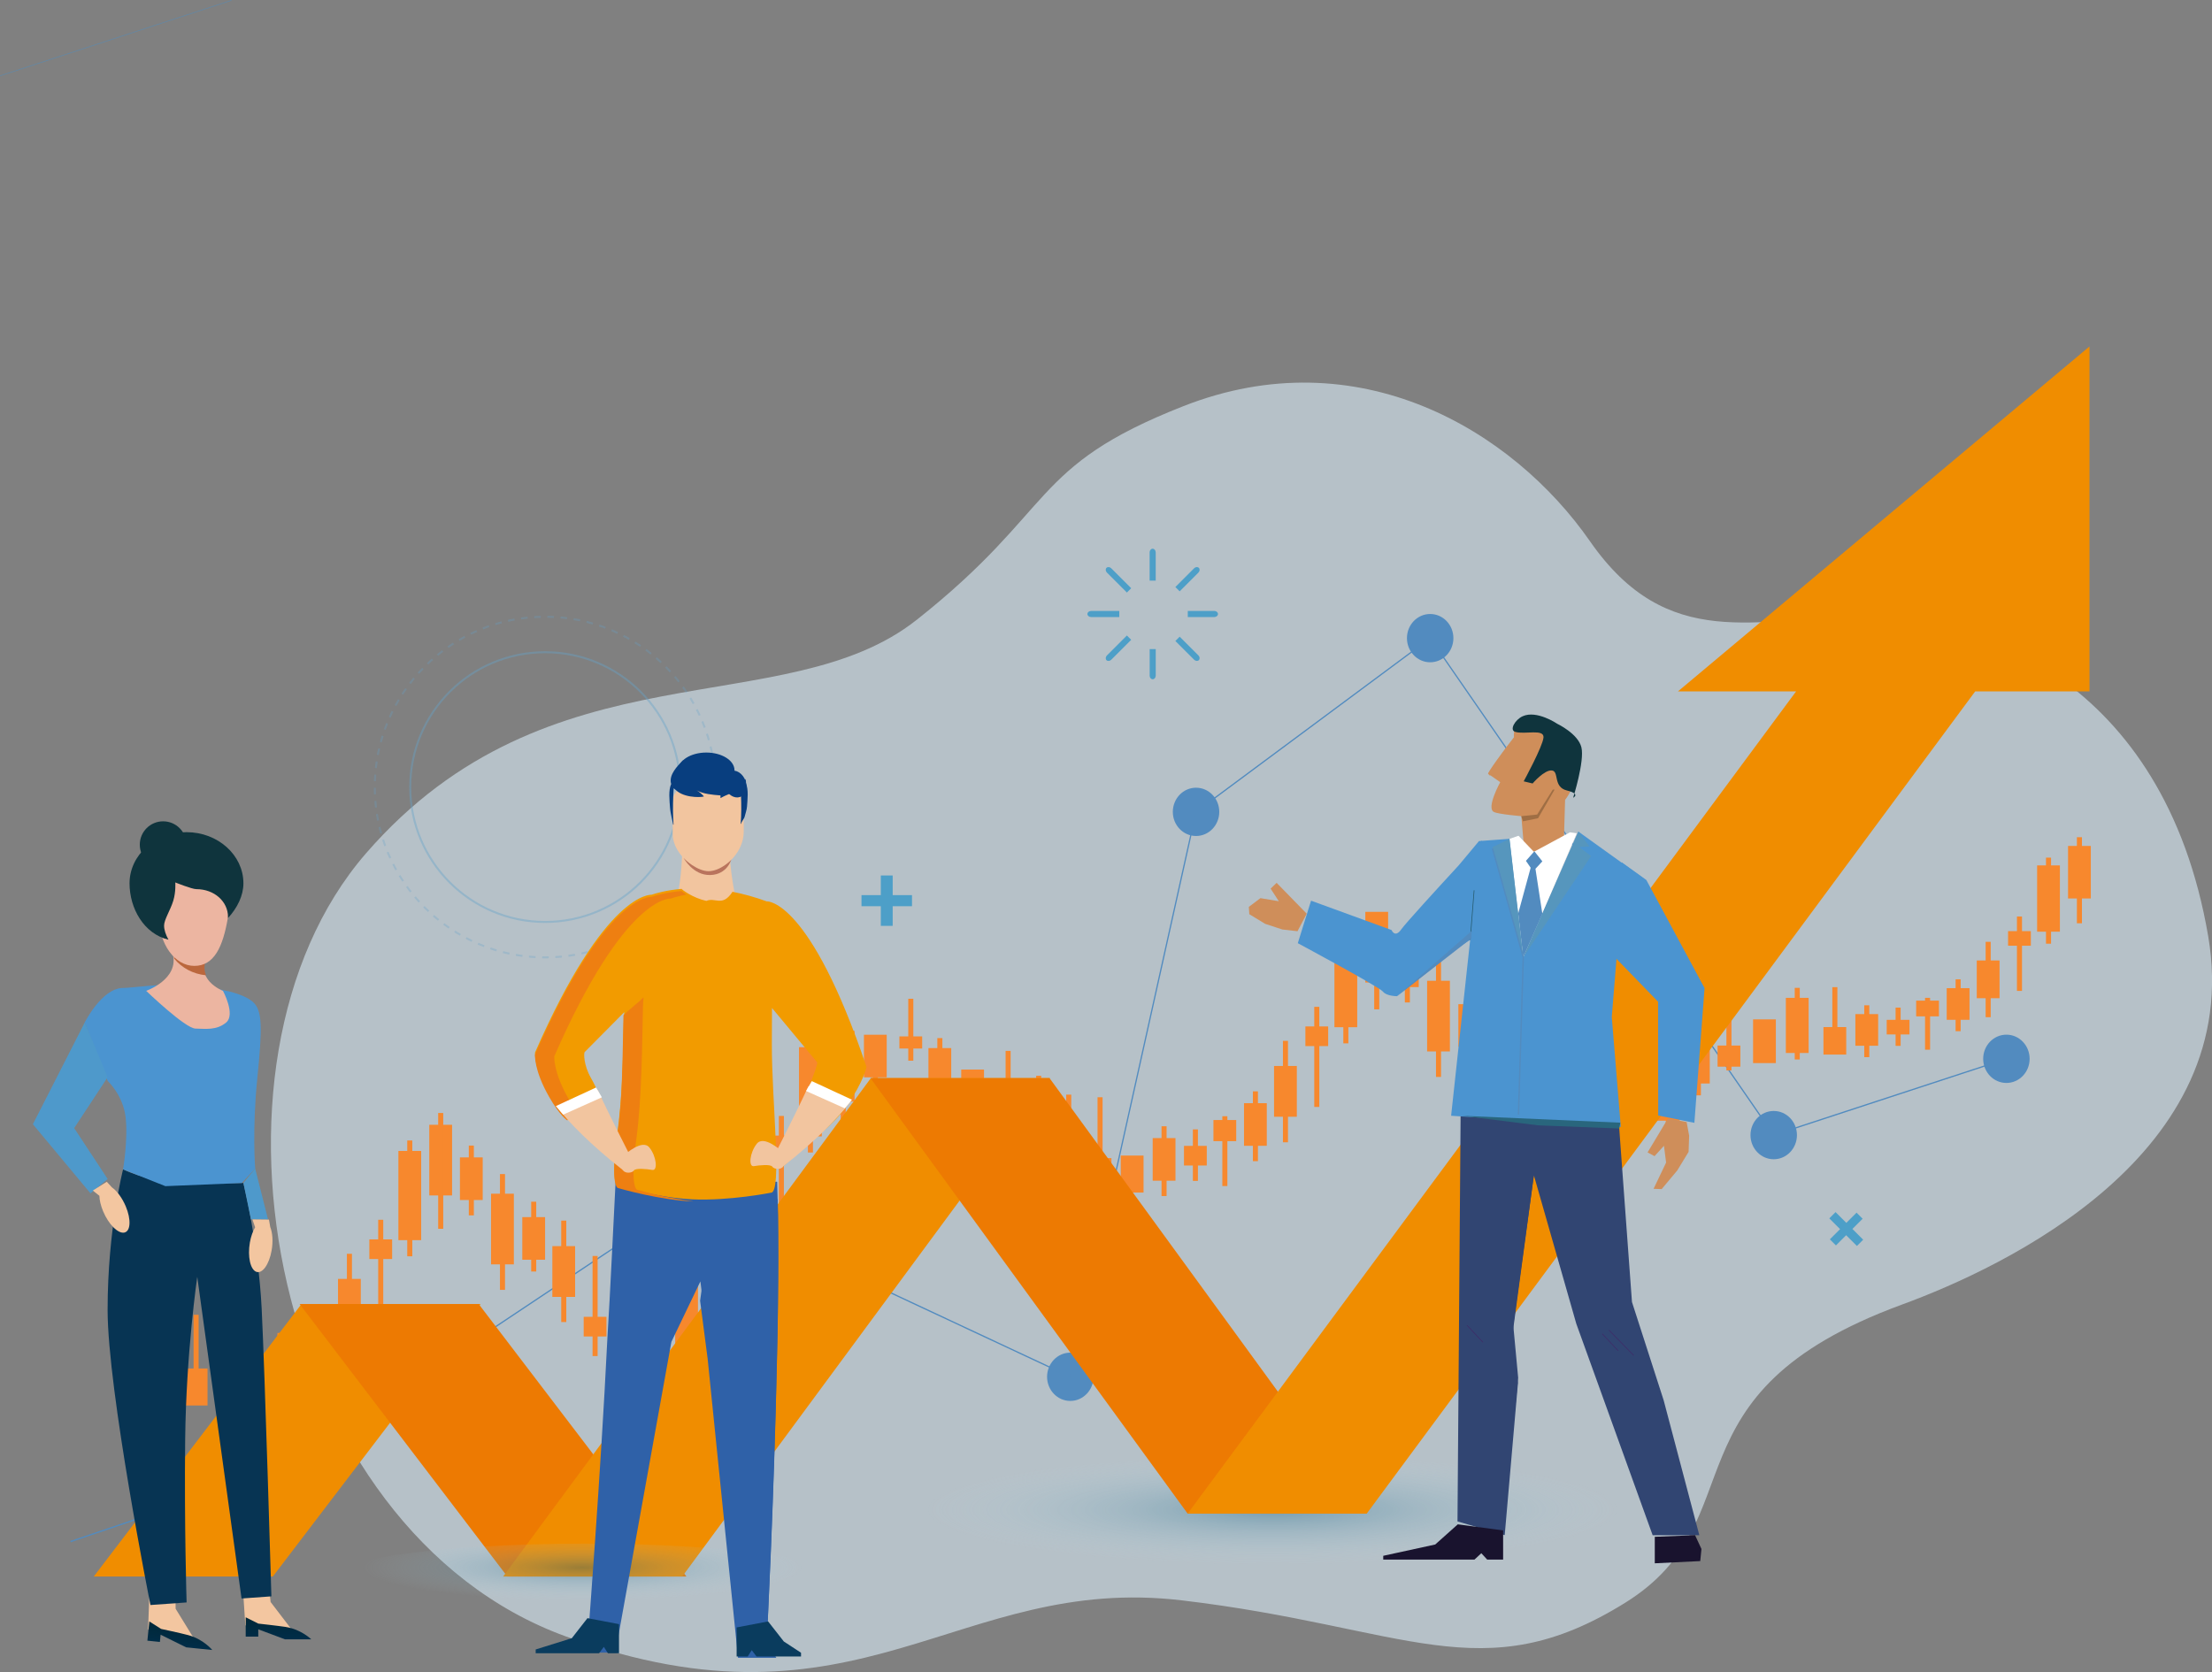 <?xml version="1.0" encoding="UTF-8"?><svg id="_レイヤー_2" xmlns="http://www.w3.org/2000/svg" xmlns:xlink="http://www.w3.org/1999/xlink" viewBox="0 0 600.03 453.65"><rect x="0" y="0" width="600.03" height="453.65" fill="#808080" stroke="none"/><defs><style>.cls-1{fill:#5696bd;}.cls-2{fill:#bb673d;}.cls-3{opacity:.7;stroke-dasharray:1.79 1.79;}.cls-3,.cls-4,.cls-5,.cls-6,.cls-7,.cls-8{fill:none;stroke-miterlimit:10;}.cls-3,.cls-7{stroke:#64a2c9;stroke-width:.54px;}.cls-9{fill:#2f61a8;}.cls-10{fill:#0f343d;}.cls-11{fill:#ed7a02;}.cls-12{fill:url(#Dégradé_sans_nom_24-2);}.cls-12,.cls-13,.cls-14{opacity:.4;}.cls-12,.cls-14{isolation:isolate;}.cls-15{fill:#4d9fc8;}.cls-16{fill:#cf8e5a;}.cls-17{fill:#073453;}.cls-18{fill:#55b6ca;}.cls-19{fill:#083e7f;}.cls-4{stroke:#25596b;}.cls-4,.cls-5,.cls-6,.cls-8{stroke-width:.18px;}.cls-20{fill:#dbecf9;opacity:.6;}.cls-21{fill:#4a4e9b;}.cls-22{fill:#f7882d;}.cls-5{stroke:#382b66;}.cls-23{fill:#ecb5a1;}.cls-24{fill:#fff;}.cls-25{fill:#b9745d;}.cls-6{stroke:#6287a5;}.cls-26{fill:#f2c59f;}.cls-27{fill:#4e99cb;}.cls-28{fill:#0a3c5e;}.cls-29{fill:#314572;}.cls-30{fill:#528bbf;}.cls-31{fill:#9f6e44;}.cls-32{fill:#f29b00;}.cls-33{fill:url(#Dégradé_sans_nom_53);}.cls-14{fill:url(#Dégradé_sans_nom_24);}.cls-34{fill:#4b94d0;}.cls-35{fill:#19132e;}.cls-8{stroke:#3e2b68;}.cls-36{fill:#29667d;}.cls-37{fill:#f3c6a0;}.cls-38{fill:#ee7f11;}.cls-39{fill:url(#Dégradé_sans_nom_53-2);}.cls-40{fill:#f08d00;}</style><radialGradient id="Dégradé_sans_nom_24" cx="99.8" cy="731.62" fx="99.8" fy="731.62" r="71.17" gradientTransform="translate(188.52 592.47) scale(1.57 -.25)" gradientUnits="userSpaceOnUse"><stop offset="0" stop-color="#186689"/><stop offset=".84" stop-color="#bee2ee" stop-opacity="0"/></radialGradient><radialGradient id="Dégradé_sans_nom_24-2" cx="191.88" cy="1896.7" fx="191.88" fy="1896.7" r="71.17" gradientTransform="translate(-33.97 709.79) scale(1 -.15)" xlink:href="#Dégradé_sans_nom_24"/><linearGradient id="Dégradé_sans_nom_53" x1="3209.19" y1="444.76" x2="3209.19" y2="438.79" gradientTransform="translate(3284.74) rotate(-180) scale(1 -1)" gradientUnits="userSpaceOnUse"><stop offset="0" stop-color="#002d49"/><stop offset="1" stop-color="#002737"/></linearGradient><linearGradient id="Dégradé_sans_nom_53-2" x1="3176.34" y1="742.78" x2="3176.34" y2="736.8" gradientTransform="translate(3284.11 30.56) rotate(-174.17) scale(1 -1)" xlink:href="#Dégradé_sans_nom_53"/></defs><g id="_レイヤー_1-2"><path class="cls-20" d="M248.68,168.15c-35.8,28.35-99.72,6.1-149.41,63.38-49.69,57.28-25.38,183.6,54.3,212.47,79.67,28.87,106.06-17,166.97-9.82,60.91,7.18,81.49,24.87,120.4.6,36.03-22.48,8.94-56.61,75.04-80.86,27.6-10.12,93.15-40.84,83.01-99.98-12.04-70.17-63.73-87.1-93.17-86.78-29.44.32-53.39,10.06-74.5-20.29-21.11-30.35-63.03-55.25-110.31-36.68-41.87,16.45-34.23,27.8-72.32,57.96Z"/><ellipse class="cls-14" cx="345.64" cy="412.69" rx="113.58" ry="17.24"/><ellipse class="cls-30" cx="544.26" cy="287.26" rx="6.3" ry="6.55"/><ellipse class="cls-30" cx="481.14" cy="307.96" rx="6.3" ry="6.55"/><ellipse class="cls-30" cx="387.95" cy="173.13" rx="6.3" ry="6.55"/><ellipse class="cls-30" cx="324.44" cy="220.26" rx="6.3" ry="6.55"/><ellipse class="cls-30" cx="290.33" cy="373.53" rx="6.3" ry="6.55"/><ellipse class="cls-30" cx="186.75" cy="325.08" rx="6.3" ry="6.55"/><ellipse class="cls-30" cx="76.49" cy="398.57" rx="6.3" ry="6.55"/><polygon class="cls-30" points="481.19 308.12 481.09 307.79 544.21 287.1 544.31 287.43 481.19 308.12"/><polygon class="cls-30" points="481 308.06 387.82 173.23 388.09 173.03 481.28 307.86 481 308.06"/><polygon class="cls-30" points="324.54 220.4 324.34 220.12 387.86 172.99 388.05 173.27 324.54 220.4"/><polygon class="cls-30" points="290.49 373.57 290.16 373.49 324.27 220.22 324.6 220.3 290.49 373.57"/><polygon class="cls-30" points="290.26 373.69 186.68 325.24 186.82 324.92 290.4 373.38 290.26 373.69"/><polygon class="cls-30" points="76.58 398.71 76.4 398.42 186.66 324.93 186.84 325.22 76.58 398.71"/><polygon class="cls-30" points="19.19 418.4 19.08 418.07 72.42 399.98 72.52 400.31 19.19 418.4"/><rect class="cls-22" x="133.21" y="323.86" width="6.18" height="19.17"/><rect class="cls-22" x="135.62" y="318.53" width="1.37" height="31.42"/><rect class="cls-22" x="124.76" y="314.01" width="6.18" height="11.56"/><rect class="cls-22" x="127.17" y="310.8" width="1.37" height="18.94"/><rect class="cls-22" x="116.45" y="305.16" width="6.18" height="19.17"/><rect class="cls-22" x="118.86" y="301.96" width="1.37" height="31.42"/><rect class="cls-22" x="108.07" y="312.26" width="6.18" height="24.2"/><rect class="cls-22" x="110.47" y="309.42" width="1.37" height="31.42"/><rect class="cls-22" x="100.19" y="336.25" width="6.18" height="5.33"/><rect class="cls-22" x="102.59" y="330.93" width="1.37" height="27.16"/><rect class="cls-22" x="91.69" y="346.97" width="6.18" height="13.78"/><rect class="cls-22" x="94.1" y="340.16" width="1.37" height="27.52"/><rect class="cls-22" x="83.54" y="357.07" width="6.18" height="11.56"/><rect class="cls-22" x="85.95" y="353.86" width="1.37" height="18.94"/><rect class="cls-22" x="75.25" y="361.64" width="6.18" height="5.73"/><rect class="cls-22" x="77.66" y="360.61" width="1.37" height="18.94"/><rect class="cls-22" x="67.26" y="368.65" width="6.18" height="5.33"/><rect class="cls-22" x="69.67" y="364.18" width="1.37" height="13.97"/><rect class="cls-22" x="58.76" y="366.54" width="6.18" height="11.56"/><rect class="cls-22" x="61.17" y="363.33" width="1.37" height="18.94"/><rect class="cls-22" x="50.11" y="371.28" width="6.18" height="10.04"/><rect class="cls-22" x="52.51" y="356.71" width="1.37" height="18.94"/><rect class="cls-22" x="158.33" y="357.26" width="6.18" height="5.33"/><rect class="cls-22" x="160.74" y="340.75" width="1.37" height="27.16"/><rect class="cls-22" x="149.83" y="338.08" width="6.18" height="13.78"/><rect class="cls-22" x="152.24" y="331.16" width="1.37" height="27.52"/><rect class="cls-22" x="141.68" y="330.21" width="6.18" height="11.56"/><rect class="cls-22" x="144.09" y="326.03" width="1.37" height="18.94"/><rect class="cls-22" x="183.15" y="330.21" width="6.18" height="36.22"/><rect class="cls-22" x="185.56" y="351.66" width="1.37" height="18.94"/><rect class="cls-22" x="174.86" y="359.44" width="6.18" height="5.73"/><rect class="cls-22" x="177.26" y="358.41" width="1.37" height="18.94"/><rect class="cls-22" x="166.87" y="366.45" width="6.18" height="5.33"/><rect class="cls-22" x="169.28" y="361.98" width="1.37" height="13.97"/><rect class="cls-22" x="216.74" y="284.1" width="6.18" height="24.2"/><rect class="cls-22" x="219.15" y="281.26" width="1.37" height="31.42"/><rect class="cls-22" x="208.86" y="308.09" width="6.18" height="5.33"/><rect class="cls-22" x="211.27" y="302.76" width="1.37" height="27.16"/><rect class="cls-22" x="200.36" y="318.81" width="6.18" height="13.78"/><rect class="cls-22" x="202.77" y="312" width="1.37" height="27.52"/><rect class="cls-22" x="192.22" y="328.91" width="6.18" height="11.56"/><rect class="cls-22" x="194.63" y="325.7" width="1.37" height="18.94"/><rect class="cls-22" x="44.02" y="377.06" width="1.37" height="27.52"/><rect class="cls-22" x="234.35" y="280.73" width="6.18" height="11.56"/><rect class="cls-22" x="236.76" y="282.13" width="1.37" height="18.94"/><rect class="cls-22" x="225.63" y="279.68" width="6.18" height="19.17"/><rect class="cls-22" x="228.04" y="276.49" width="1.37" height="31.42"/><rect class="cls-22" x="251.85" y="284.35" width="6.18" height="14.96"/><rect class="cls-22" x="254.26" y="281.64" width="1.37" height="19.43"/><rect class="cls-22" x="243.97" y="281.18" width="6.18" height="3.29"/><rect class="cls-22" x="246.38" y="270.97" width="1.37" height="16.8"/><rect class="cls-22" x="260.74" y="290.18" width="6.18" height="11.86"/><rect class="cls-22" x="295.31" y="314.2" width="6.18" height="5.33"/><rect class="cls-22" x="297.72" y="297.69" width="1.37" height="27.16"/><rect class="cls-22" x="286.81" y="303.91" width="6.18" height="13.78"/><rect class="cls-22" x="289.22" y="296.98" width="1.37" height="27.52"/><rect class="cls-22" x="278.67" y="296.03" width="6.18" height="11.56"/><rect class="cls-22" x="281.07" y="291.86" width="1.37" height="18.94"/><rect class="cls-22" x="270.37" y="297.28" width="6.18" height="5.73"/><rect class="cls-22" x="272.78" y="285.11" width="1.37" height="18.94"/><rect class="cls-22" x="387.12" y="266.09" width="6.18" height="19.17"/><rect class="cls-22" x="389.53" y="260.76" width="1.37" height="31.42"/><rect class="cls-22" x="378.67" y="256.24" width="6.18" height="11.56"/><rect class="cls-22" x="381.08" y="253.03" width="1.37" height="18.94"/><rect class="cls-22" x="370.36" y="247.39" width="6.18" height="19.17"/><rect class="cls-22" x="372.77" y="248.1" width="1.37" height="25.74"/><rect class="cls-22" x="361.98" y="254.49" width="6.18" height="24.2"/><rect class="cls-22" x="364.39" y="251.65" width="1.37" height="31.42"/><rect class="cls-22" x="354.1" y="278.48" width="6.18" height="5.33"/><rect class="cls-22" x="356.51" y="273.16" width="1.37" height="27.16"/><rect class="cls-22" x="345.6" y="289.2" width="6.18" height="13.78"/><rect class="cls-22" x="348.01" y="282.39" width="1.37" height="27.52"/><rect class="cls-22" x="337.45" y="299.3" width="6.18" height="11.56"/><rect class="cls-22" x="339.86" y="296.09" width="1.37" height="18.94"/><rect class="cls-22" x="329.16" y="303.87" width="6.18" height="5.73"/><rect class="cls-22" x="331.57" y="302.84" width="1.37" height="18.94"/><rect class="cls-22" x="321.17" y="310.88" width="6.18" height="5.33"/><rect class="cls-22" x="323.58" y="306.41" width="1.37" height="13.97"/><rect class="cls-22" x="312.68" y="308.77" width="6.18" height="11.56"/><rect class="cls-22" x="315.08" y="305.56" width="1.37" height="18.94"/><rect class="cls-22" x="304.02" y="313.51" width="6.18" height="10.04"/><rect class="cls-22" x="395.6" y="272.44" width="6.18" height="11.56"/><rect class="cls-22" x="398" y="268.27" width="1.37" height="18.94"/><rect class="cls-22" x="405.57" y="275.39" width="6.18" height="11.86"/><rect class="cls-22" x="440.14" y="299.41" width="6.18" height="5.33"/><rect class="cls-22" x="431.64" y="289.11" width="6.18" height="13.78"/><rect class="cls-22" x="434.05" y="282.19" width="1.37" height="27.52"/><rect class="cls-22" x="423.5" y="281.23" width="6.18" height="11.56"/><rect class="cls-22" x="425.91" y="277.06" width="1.37" height="18.94"/><rect class="cls-22" x="415.2" y="282.49" width="6.18" height="5.73"/><rect class="cls-22" x="417.61" y="270.31" width="1.37" height="18.94"/><rect class="cls-22" x="484.43" y="270.72" width="6.18" height="14.96" transform="translate(975.04 556.4) rotate(180)"/><rect class="cls-22" x="486.84" y="268.01" width="1.37" height="19.43"/><rect class="cls-22" x="475.54" y="276.55" width="6.18" height="11.86" transform="translate(957.26 564.97) rotate(180)"/><rect class="cls-22" x="449.46" y="290.28" width="6.18" height="13.78" transform="translate(905.11 594.33) rotate(180)"/><rect class="cls-22" x="451.87" y="283.35" width="1.37" height="27.52"/><rect class="cls-22" x="457.61" y="282.4" width="6.18" height="11.56" transform="translate(921.4 576.36) rotate(180)"/><rect class="cls-22" x="460.02" y="278.23" width="1.37" height="18.94"/><rect class="cls-22" x="465.9" y="283.65" width="6.18" height="5.73" transform="translate(937.99 573.04) rotate(180)"/><rect class="cls-22" x="468.31" y="271.48" width="1.37" height="18.94"/><rect class="cls-22" x="560.98" y="229.51" width="6.18" height="14.25"/><rect class="cls-22" x="563.38" y="227.14" width="1.37" height="23.35"/><rect class="cls-22" x="552.59" y="234.79" width="6.18" height="17.98"/><rect class="cls-22" x="555" y="232.68" width="1.37" height="23.35"/><rect class="cls-22" x="544.71" y="252.62" width="6.18" height="3.96"/><rect class="cls-22" x="547.12" y="248.66" width="1.37" height="20.18"/><rect class="cls-22" x="536.22" y="260.58" width="6.18" height="10.24"/><rect class="cls-22" x="538.63" y="255.52" width="1.37" height="20.45"/><rect class="cls-22" x="528.07" y="268.09" width="6.18" height="8.59"/><rect class="cls-22" x="530.48" y="265.7" width="1.37" height="14.07"/><rect class="cls-22" x="519.78" y="271.48" width="6.18" height="4.26"/><rect class="cls-22" x="522.19" y="270.72" width="1.37" height="14.07"/><rect class="cls-22" x="511.79" y="276.69" width="6.18" height="3.96"/><rect class="cls-22" x="514.2" y="273.37" width="1.37" height="10.38"/><rect class="cls-22" x="503.29" y="275.13" width="6.18" height="8.59"/><rect class="cls-22" x="505.7" y="272.74" width="1.37" height="14.07"/><rect class="cls-22" x="494.63" y="278.65" width="6.18" height="7.46"/><rect class="cls-22" x="497.04" y="267.82" width="1.37" height="14.07"/><polygon class="cls-40" points="130.36 353.8 81.77 353.8 25.44 427.71 74.02 427.71 130.36 353.8"/><polygon class="cls-11" points="186.2 427.71 137.61 427.71 81.28 353.8 129.86 353.8 186.2 427.71"/><line class="cls-6" x1="62.81" y1=".09" x2=".03" y2="20.57"/><polygon class="cls-40" points="284.82 292.49 236.24 292.49 136.49 427.71 185.07 427.71 284.82 292.49"/><polygon class="cls-11" points="370.74 410.65 322.16 410.65 236.11 292.49 284.69 292.49 370.74 410.65"/><polygon class="cls-40" points="455.16 187.58 487.21 187.58 322.16 410.65 370.74 410.65 535.79 187.58 566.8 187.58 566.8 93.99 455.16 187.58"/><ellipse class="cls-12" cx="158.71" cy="429.17" rx="72.45" ry="10.38"/><polygon class="cls-37" points="66.55 440.98 79.57 442.69 73.41 434.64 72.02 422.21 65.27 422.21 65.99 432.45 66.55 440.98"/><path class="cls-33" d="M70.06,440.49s5.3.58,7.44.91c4.24.67,6.92,3.35,6.92,3.35h-7.13s-7.23-2.71-7.23-2.71v1.98h-3.41v-5.24s3.41,1.71,3.41,1.71Z"/><polygon class="cls-37" points="40.17 442.07 52.95 445.09 47.64 436.46 47.52 423.95 40.81 423.26 40.48 433.52 40.17 442.07"/><path class="cls-39" d="M43.72,441.94s5.22,1.11,7.31,1.67c4.15,1.1,6.55,4.04,6.55,4.04l-7.09-.72-6.92-3.43-.2,1.97-3.39-.35.53-5.21,3.22,2.04Z"/><path class="cls-17" d="M40.82,435.45l9.8-.7s-.65-20.83-.39-44.24,3.28-44.1,3.28-44.1l12.01,87.27,8.1-.58s-1.76-60.49-2.64-78.08-4.96-34.07-4.96-34.07c0,0-11.31.28-19.24-.28-7.93-.56-13.39-3.42-13.39-3.42,0,0-4.2,16.23-4.2,38.12,0,21.89,11.62,80.08,11.62,80.08Z"/><path class="cls-34" d="M33.4,317.26l11.46,4.55,20.71-.85,3.65-3.93s-.84-10.49.57-24.4c1.41-13.91,1.39-18.54-1.19-20.8s-8.3-3.71-17.64-4.52c-6.96-.6-15.12.73-17.57.73-5.73,0-10.42,9.37-10.42,9.37l6.25,15.88s4.09,3.75,4.83,9.66c.75,5.91-.67,14.3-.67,14.3Z"/><polygon class="cls-27" points="22.98 277.42 29.2 292.26 20.12 306.06 29.2 319.86 24.54 323.76 8.92 305.01 22.98 277.42"/><polygon class="cls-27" points="68.08 330.83 72.71 330.83 69.22 317.03 66.03 320.96 68.08 330.83"/><path class="cls-23" d="M39.65,268.82s10.59,10.19,13.37,10.24c2.78.05,5.73.52,8.33-1.65,2.6-2.17-.87-8.59-.87-8.59,0,0-8.16-3.12-3.99-10.07s-11.44-6.94-9.63,0-7.21,10.07-7.21,10.07Z"/><path class="cls-2" d="M47.24,260.07c-.03-.42-.1-.86-.22-1.32-1.81-6.94,13.79-6.94,9.63,0-1.44,2.39-1.41,4.33-.75,5.85-3.52-.32-6.61-2.02-8.65-4.53Z"/><path class="cls-23" d="M43.12,248.77c0,7.33,4.3,13.28,9.6,13.28s7.76-5,9.13-13.28c1.2-7.24-3.83-13.28-9.13-13.28s-9.6,5.95-9.6,13.28Z"/><path class="cls-10" d="M50.58,225.77c8.53,0,15.45,6.22,15.45,13.89,0,3.3-1.64,6.66-4.18,9.41,0-.1,0-.2,0-.29,0-4.22-3.74-7.55-8.58-7.55-1.21,0-5.72-1.82-5.72-1.82,0,0,.2,2.49-.54,4.94-.78,2.58-2.5,5.15-2.5,6.77,0,1.15.45,2.49,1.19,3.82-6.71-1.6-10.56-8.55-10.56-15.28,0-7.67,6.92-13.89,15.45-13.89Z"/><circle class="cls-10" cx="44.25" cy="229.16" r="6.33"/><path class="cls-37" d="M25.18,323l3.79-2.38,1.4,1.53c1.35.94,2.77,2.83,3.74,5.13,1.5,3.55,1.33,6.74-.36,7.12-1.69.38-4.28-2.2-5.77-5.75-.65-1.55-.99-3.03-1.02-4.23l-1.77-1.41Z"/><path class="cls-37" d="M68.49,330.83l4.47.05.35,2.04c.62,1.52.8,3.88.37,6.34-.66,3.8-2.52,6.39-4.15,5.79-1.63-.6-2.41-4.16-1.75-7.96.29-1.65.81-3.08,1.43-4.11l-.73-2.15Z"/><path class="cls-18" d="M448.53,401.13l-1.47-6.09c.69-.08,1.37-.19,2.04-.36,1.08-.27,2.12-.66,3.13-1.16l1.47,6.1c-1.01.49-2.05.88-3.13,1.15-.67.17-1.35.29-2.04.37Z"/><path class="cls-29" d="M397.11,327.11l.73-2.91c1.51.48,3.04.91,4.6,1.29.97.24,1.95.44,2.92.63l-.73,2.91c-.97-.19-1.95-.4-2.92-.63-1.56-.37-3.09-.8-4.61-1.28Z"/><path class="cls-16" d="M424.55,217.02s5.35-6.79,3.79-14.6c-.83-4.12-11.09-7.16-14.61-7.16s-3.06,4.77-3.06,4.77c0,0-6.5,8.4-7.02,9.87l3.3,2.31s-3.87,7.02-1.72,8.08c1.27.63,7.45,1.14,7.45,1.14l.88,10.39,10.65-3.31.34-11.5Z"/><path class="cls-10" d="M418.69,200.1c.22-2.46-5.07-.76-7.67-1.54-1.65-.49-.06-3.3,2.02-4.24,3.84-1.74,9.39,2.05,9.39,2.05,0,0,5.66,2.68,6.55,6.41.89,3.73-2.24,13.65-2.24,13.65,0,0,2.11-1.04-1.71-1.97-3.82-.94-2.02-5.22-4.07-5.43-2.05-.21-5.22,3.53-5.22,3.53l-2.42-.58s5.14-9.42,5.37-11.88Z"/><polygon class="cls-31" points="421.7 214.22 417.22 221.99 413.12 222.83 412.67 221.43 416.97 220.99 421.22 214.22 421.7 214.22"/><polygon class="cls-16" points="405.37 208.41 409.29 201.84 403.65 209.9 404.18 210.45 405.37 208.41"/><polygon class="cls-29" points="395.36 412.77 408.17 416.49 411.76 375.25 410.32 361.73 416.08 318.86 427.59 359.14 448.3 416.51 460.96 416.51 451.29 379.91 442.69 353.24 439.09 304.16 411.91 302.4 396.22 300.71 395.36 412.77"/><path class="cls-34" d="M355.65,244.36l21.82,7.96s.91,2.3,2.64-.18c1.09-1.56,9.52-10.79,15.59-17.38l5.49-6.57.62-.05c.1-.11.16-.17.16-.17l-.02.16,7.51-.55,3.74,32.13,14.96-34.09,17.69,12.7,4.76,8.35,1.15,18.13-12.82-10.18-1.73,21.31,2.45,29.8-46.03-3.02,5.17-47.74-3.78,2.44-16.07,12.86s-2.88,0-3.82-1.25c-.94-1.25-23.09-13.13-23.09-13.13l3.6-11.54Z"/><polygon class="cls-29" points="409.17 359.42 410.38 374.53 407.74 415.2 411.82 373.8 410.49 359.57 416.08 318.86 414.49 313.25 409.17 359.42"/><line class="cls-8" x1="434.63" y1="361.87" x2="438.95" y2="366.47"/><polygon class="cls-35" points="375.22 423.13 399.96 423.13 401.83 421.4 403.42 423.13 407.74 423.13 407.74 415.2 395.44 413.56 389.32 419.03 375.22 422.1 375.22 423.13"/><polygon class="cls-35" points="448.88 424.13 461.21 423.53 461.54 420.25 459.81 416.51 448.88 416.94 448.88 424.13"/><polygon class="cls-24" points="413.2 259.73 427.73 226.07 425.89 225.81 416.08 231.1 411.91 226.74 409.47 227.6 413.2 259.73"/><polygon class="cls-30" points="415.21 235.42 411.83 247.82 413.2 259.73 418.38 247.93 416.51 235.71 418.38 233.69 416.22 230.96 413.92 233.55 415.21 235.42"/><polygon class="cls-1" points="431.61 232.25 413.2 259.73 428.16 225.64 431.18 229.67 428.37 229.8 431.61 232.25"/><polygon class="cls-1" points="404.86 229.81 413.2 259.73 409.47 227.6 404.86 229.81"/><polygon class="cls-36" points="439.24 306.17 417.23 305.31 396.66 302.72 439.53 304.59 439.24 306.17"/><polygon class="cls-30" points="412.09 302.41 411.72 302.39 413.02 259.75 404.68 230.29 405.03 230.19 413.39 259.71 413.39 259.74 412.09 302.41"/><line class="cls-5" x1="439.81" y1="245.35" x2="438.95" y2="254.55"/><line class="cls-4" x1="399.87" y1="241.55" x2="398.81" y2="254.98"/><polygon class="cls-16" points="346.3 239.52 344.67 241.09 346.9 244.51 341.9 243.67 338.76 246.04 338.89 248.03 343.2 250.65 347.83 252.17 351.96 252.65 354.46 247.89 346.3 239.52"/><line class="cls-8" x1="436.44" y1="360.86" x2="443.18" y2="367.76"/><line class="cls-8" x1="397.95" y1="359.57" x2="402.27" y2="364.17"/><polygon class="cls-30" points="399.25 252.54 399.1 254.6 378.96 270.28 399.25 252.54"/><polygon class="cls-30" points="448.59 262.27 448.59 262.27 439.09 254.98 439.53 252.97 449.88 262.23 448.59 262.27"/><polygon class="cls-34" points="449.77 271.77 437.56 259.18 439.94 233.97 446.59 238.75 462.38 268.08 459.62 304.63 449.81 302.65 449.77 271.77"/><polygon class="cls-16" points="446.92 312.66 448.81 313.67 451.37 310.86 451.95 315.41 448.55 322.53 450.75 322.61 454.99 317.53 458.05 312.51 458.2 308.11 457.52 304.41 452.45 303.46 446.92 312.66"/><path class="cls-15" d="M238.93,245.86h-5.24v-3.01h5.24v-5.33h3.22v5.33h5.24v3.01h-5.24v5.33h-3.22v-5.33Z"/><path class="cls-15" d="M311.85,149.87v7.65h1.65v-7.65c0-.55-.37-1-.83-1s-.83.45-.83,1Z"/><path class="cls-15" d="M311.85,183.29c0,.55.37,1,.83,1s.83-.45.83-1v-7.19h-1.65v7.19Z"/><path class="cls-15" d="M294.97,166.58c0,.46.45.83,1,.83h7.65v-1.65h-7.65c-.55,0-1,.37-1,.83Z"/><path class="cls-15" d="M329.39,165.76h-7.19v1.65h7.19c.55,0,1-.37,1-.83s-.45-.83-1-.83Z"/><path class="cls-15" d="M300.27,155.35l5.41,5.41,1.17-1.17-5.41-5.41c-.39-.39-.97-.44-1.29-.12s-.27.9.12,1.29Z"/><path class="cls-15" d="M323.91,178.98c.39.39.97.44,1.29.12s.27-.9-.12-1.29l-5.08-5.08-1.17,1.17,5.08,5.08Z"/><path class="cls-15" d="M300.15,179.11c.32.32.9.27,1.29-.12l5.41-5.41-1.17-1.17-5.41,5.41c-.39.39-.44.97-.12,1.29Z"/><path class="cls-15" d="M323.91,154.18l-5.08,5.08,1.17,1.17,5.08-5.08c.39-.39.44-.97.12-1.29s-.9-.27-1.29.12Z"/><path class="cls-15" d="M500.79,335.12l-2.77,2.77-1.65-1.65,2.77-2.77-2.92-2.92,1.7-1.7,2.92,2.92,2.77-2.77,1.65,1.65-2.77,2.77,2.92,2.92-1.7,1.7-2.92-2.92Z"/><g class="cls-13"><circle class="cls-7" cx="147.87" cy="213.54" r="36.59"/><circle class="cls-3" cx="147.87" cy="213.54" r="46.21"/></g><path class="cls-26" d="M185.1,230.7s-.27,8.25-1.32,11.94l-8.35,5.83,31.44,4.71-7.5-10.36s-2.26-11.06-1.08-15.14c1.19-4.09-13.19,3.03-13.19,3.03Z"/><path class="cls-21" d="M190.05,335.73c.18,0,.35-.12.4-.31l2.78-10.63c.06-.22-.07-.45-.29-.51-.22-.06-.44.07-.5.3l-2.78,10.63c-.06.22.07.45.29.51.04,0,.07.01.11.01Z"/><path class="cls-9" d="M210.83,320.62l-43.78-1.31c-.46,8.46-1.52,31.8-2.34,44.74-1.78,36.2-5.11,78.9-5.11,78.9l-4.98,5.41h12.31s15.19-84.31,15.19-84.31h0l7.87-16.4,2.05,16.4,8.24,84.31h10.37s-2.57-4.93-2.57-4.93c0,0,1.91-37.43,2.77-79.38.29-11.35.33-32.85-.04-43.43Z"/><polygon class="cls-28" points="145.31 448.53 162.5 448.53 163.8 446.81 164.9 448.53 167.91 448.53 167.91 440.64 159.36 439.01 155.11 444.45 145.31 447.51 145.31 448.53"/><path class="cls-9" d="M210.96,325.34l-17.74-.55c-.46,8.14-3.31,28.11-3.31,28.11l2.05,15.77,8.24,81.09h10.37s-2.57-4.74-2.57-4.74c0,0,1.91-36,2.77-76.34.29-10.92.55-33.15.19-43.33Z"/><polygon class="cls-28" points="217.29 449.42 205.22 449.42 203.92 447.7 202.82 449.42 199.82 449.42 199.82 441.53 208.36 439.9 212.62 445.34 217.29 448.4 217.29 449.42"/><path class="cls-32" d="M208.07,244.56v.02c-3.32-1.22-6.46-2.07-9.37-2.63-2.78,4.25-4.68,1.39-7.09,2.47-3.77-.83-6.72-3.13-6.71-3.27-4.17.36-7,1.2-8.16,1.6-.23.02-12.47-.92-31.61,42.79,0,0-.37,4.13,3.83,11.47,2.99,5.22,4.89,6.36,4.89,6.36l9.34-4.6s-1.03-3.07-2.88-6.3c-2-3.48-1.98-6.77-1.71-7.04.53-.51,6.4-6.45,10.74-10.83-.08,1.14-.14,2.18-.16,3.08-.21,9.94-.32,19.61-1.79,30.26-1.94,13.99.32,13.84.32,13.84,0,0,2.99.88,7.17,1.78,3.78.81,8.54,1.64,12.94,1.83,10.1.44,21.28-1.8,21.28-1.8,3.18.19.21-25.21.27-40.42.02-3.53.03-6.75.04-9.7,3.62,4.36,11.65,14.03,12.24,14.72.25.29-.8,3.15-2.32,6.86-3.13,7.63-8.27,18.89-8.27,18.89.53,3.26,1.43,2.45,1.43,2.45,8.14-7.44,13.64-11.22,17.08-16.16,4.82-6.94,5.48-10.77,5.48-10.77-15.4-45.64-26.99-44.91-26.99-44.91Z"/><path class="cls-38" d="M154.19,298.04c-4.2-7.34-3.83-11.47-3.83-11.47,19.14-43.71,31.38-42.77,31.61-42.79.74-.26,2.18-.69,4.22-1.07-.82-.52-1.29-.93-1.29-.98-4.17.36-7,1.2-8.16,1.6-.23.02-12.47-.92-31.61,42.79,0,0-.37,4.13,3.83,11.47,2.99,5.22,4.89,6.36,4.89,6.36l3.22-1.59c-.77-.97-1.75-2.36-2.87-4.32Z"/><path class="cls-38" d="M180.11,324.59c-4.18-.89-7.17-1.78-7.17-1.78,0,0-2.25.15-.32-13.84,1.47-10.65,1.58-26,1.79-35.95.02-.9.07-1.31.16-2.45-1.72,1.74-3.68,3.08-5.45,4.87-.13,6.12-.27,17.86-.77,24.16.04.13.07.19.07.19l-.09.04c-.23,2.83-.53,5.71-.94,8.67-1.94,13.99.32,13.84.32,13.84,0,0,2.99.88,7.17,1.78,3.78.81,8.54,1.64,12.94,1.83.08,0,.16,0,.25,0-2.82-.36-5.58-.87-7.95-1.39Z"/><path class="cls-26" d="M169.49,313.28s4.75-4.4,6.68-1.94c1.94,2.46,2.29,6.33.79,6.07-1.5-.26-4.57-.56-5.01.15-.44.7-2.41.93-3.01-.13-.6-1.07.55-4.15.55-4.15Z"/><path class="cls-26" d="M170.53,312.78c-.76,2.87-1.59,4.65-1.59,4.65-8.8-6.92-14.48-12.8-18.1-17.31,2.73-.2,6.72-1.18,11.31-4.41,3.15,6.89,8.38,17.08,8.38,17.08Z"/><path class="cls-26" d="M211.96,312.25s-4.75-4.4-6.68-1.94c-1.94,2.46-2.29,6.33-.79,6.07,1.5-.26,4.57-.56,5.01.15.44.7,2.41.93,3.01-.13.6-1.07-.55-4.15-.55-4.15Z"/><path class="cls-26" d="M210.91,311.75c.76,2.87,1.59,4.65,1.59,4.65,8.8-6.92,14.48-12.8,18.1-17.31-2.73-.2-6.72-1.18-11.31-4.41-3.15,6.89-8.38,17.08-8.38,17.08Z"/><path class="cls-25" d="M185.47,232.81s2.49,4.7,7.17,4.59c4.68-.1,5.75-4.26,5.75-4.26l-12.92-.33Z"/><path class="cls-26" d="M201.74,217.45v8.24c0,1.38-.32,2.7-.85,3.92h0c-.92,2.1-2.5,3.89-4.22,5.09-1.53,1.07-3.17,1.69-4.57,1.66-1.22-.02-2.8-.62-4.34-1.64-2.07-1.37-4.04-3.5-4.87-6.01v-.04s-.04-.1-.04-.1c-.24-.77-.38-1.57-.38-2.39v-8.73c0-2.04,1.43-3.71,3.17-3.71h12.94c1.74,0,3.17,1.67,3.17,3.71Z"/><ellipse class="cls-19" cx="191.6" cy="208.98" rx="7.64" ry="4.81"/><path class="cls-19" d="M197.16,209.78c-1.16,1.2-1.09,3.48.15,5.1s3.2,1.95,4.36.75,1.09-3.48-.15-5.1-3.2-1.95-4.36-.75Z"/><path class="cls-19" d="M190.92,216.03c-.58-.63-1.22-1.2-1.97-1.61,1.93,1.02,4.23,1.2,6.49,1.38v.1c0,.21,0,.42,0,.63,1.88-1.06,4.05-1.81,6.39-2.16-.08-.34-.19-.68-.33-1.04-.47-1.88-3.15-2.81-4.99-3.89-3.75-2.29-7.03-4.71-11.18-3.1-.03,0-.06,0-.09-.01-.84.82-1.76,1.77-2.4,2.79-.15.24-.28.46-.39.68-.56,1.09-.64,2.07-.38,2.9-.8,1.72-.45,4.47-.33,6.31.06.94.25,1.84.44,2.74.15.66.3,1.32.41,1.99.04,0,.09-.01.12-.01-.2-2.55-.19-5.18-.08-7.71.03-.72.06-1.42.11-2.11v-.02s.02-.01.02-.01c.32.29.67.57,1.04.86,2.61,1.96,7.3,1.52,7.11,1.31Z"/><path class="cls-19" d="M202.17,211.35c-.51.59-.96,1.39-1.34,2.35.02-.02.04-.03.05-.05h0s.01.03.01.03c.05.69.09,1.4.11,2.11.11,2.53.12,5.16-.08,7.71.03,0,.08,0,.12.01.11-.68.83-1.33.97-1.99.2-.89.57-1.79.63-2.74.12-1.84.47-4.59-.33-6.31.11-.35.02-.73-.16-1.14Z"/><polygon class="cls-24" points="161.7 295.04 150.8 300.08 152.76 302.41 163.26 297.71 161.7 295.04"/><polygon class="cls-24" points="220.21 293.31 231.11 298.36 229.15 300.69 218.65 295.99 220.21 293.31"/></g></svg>
